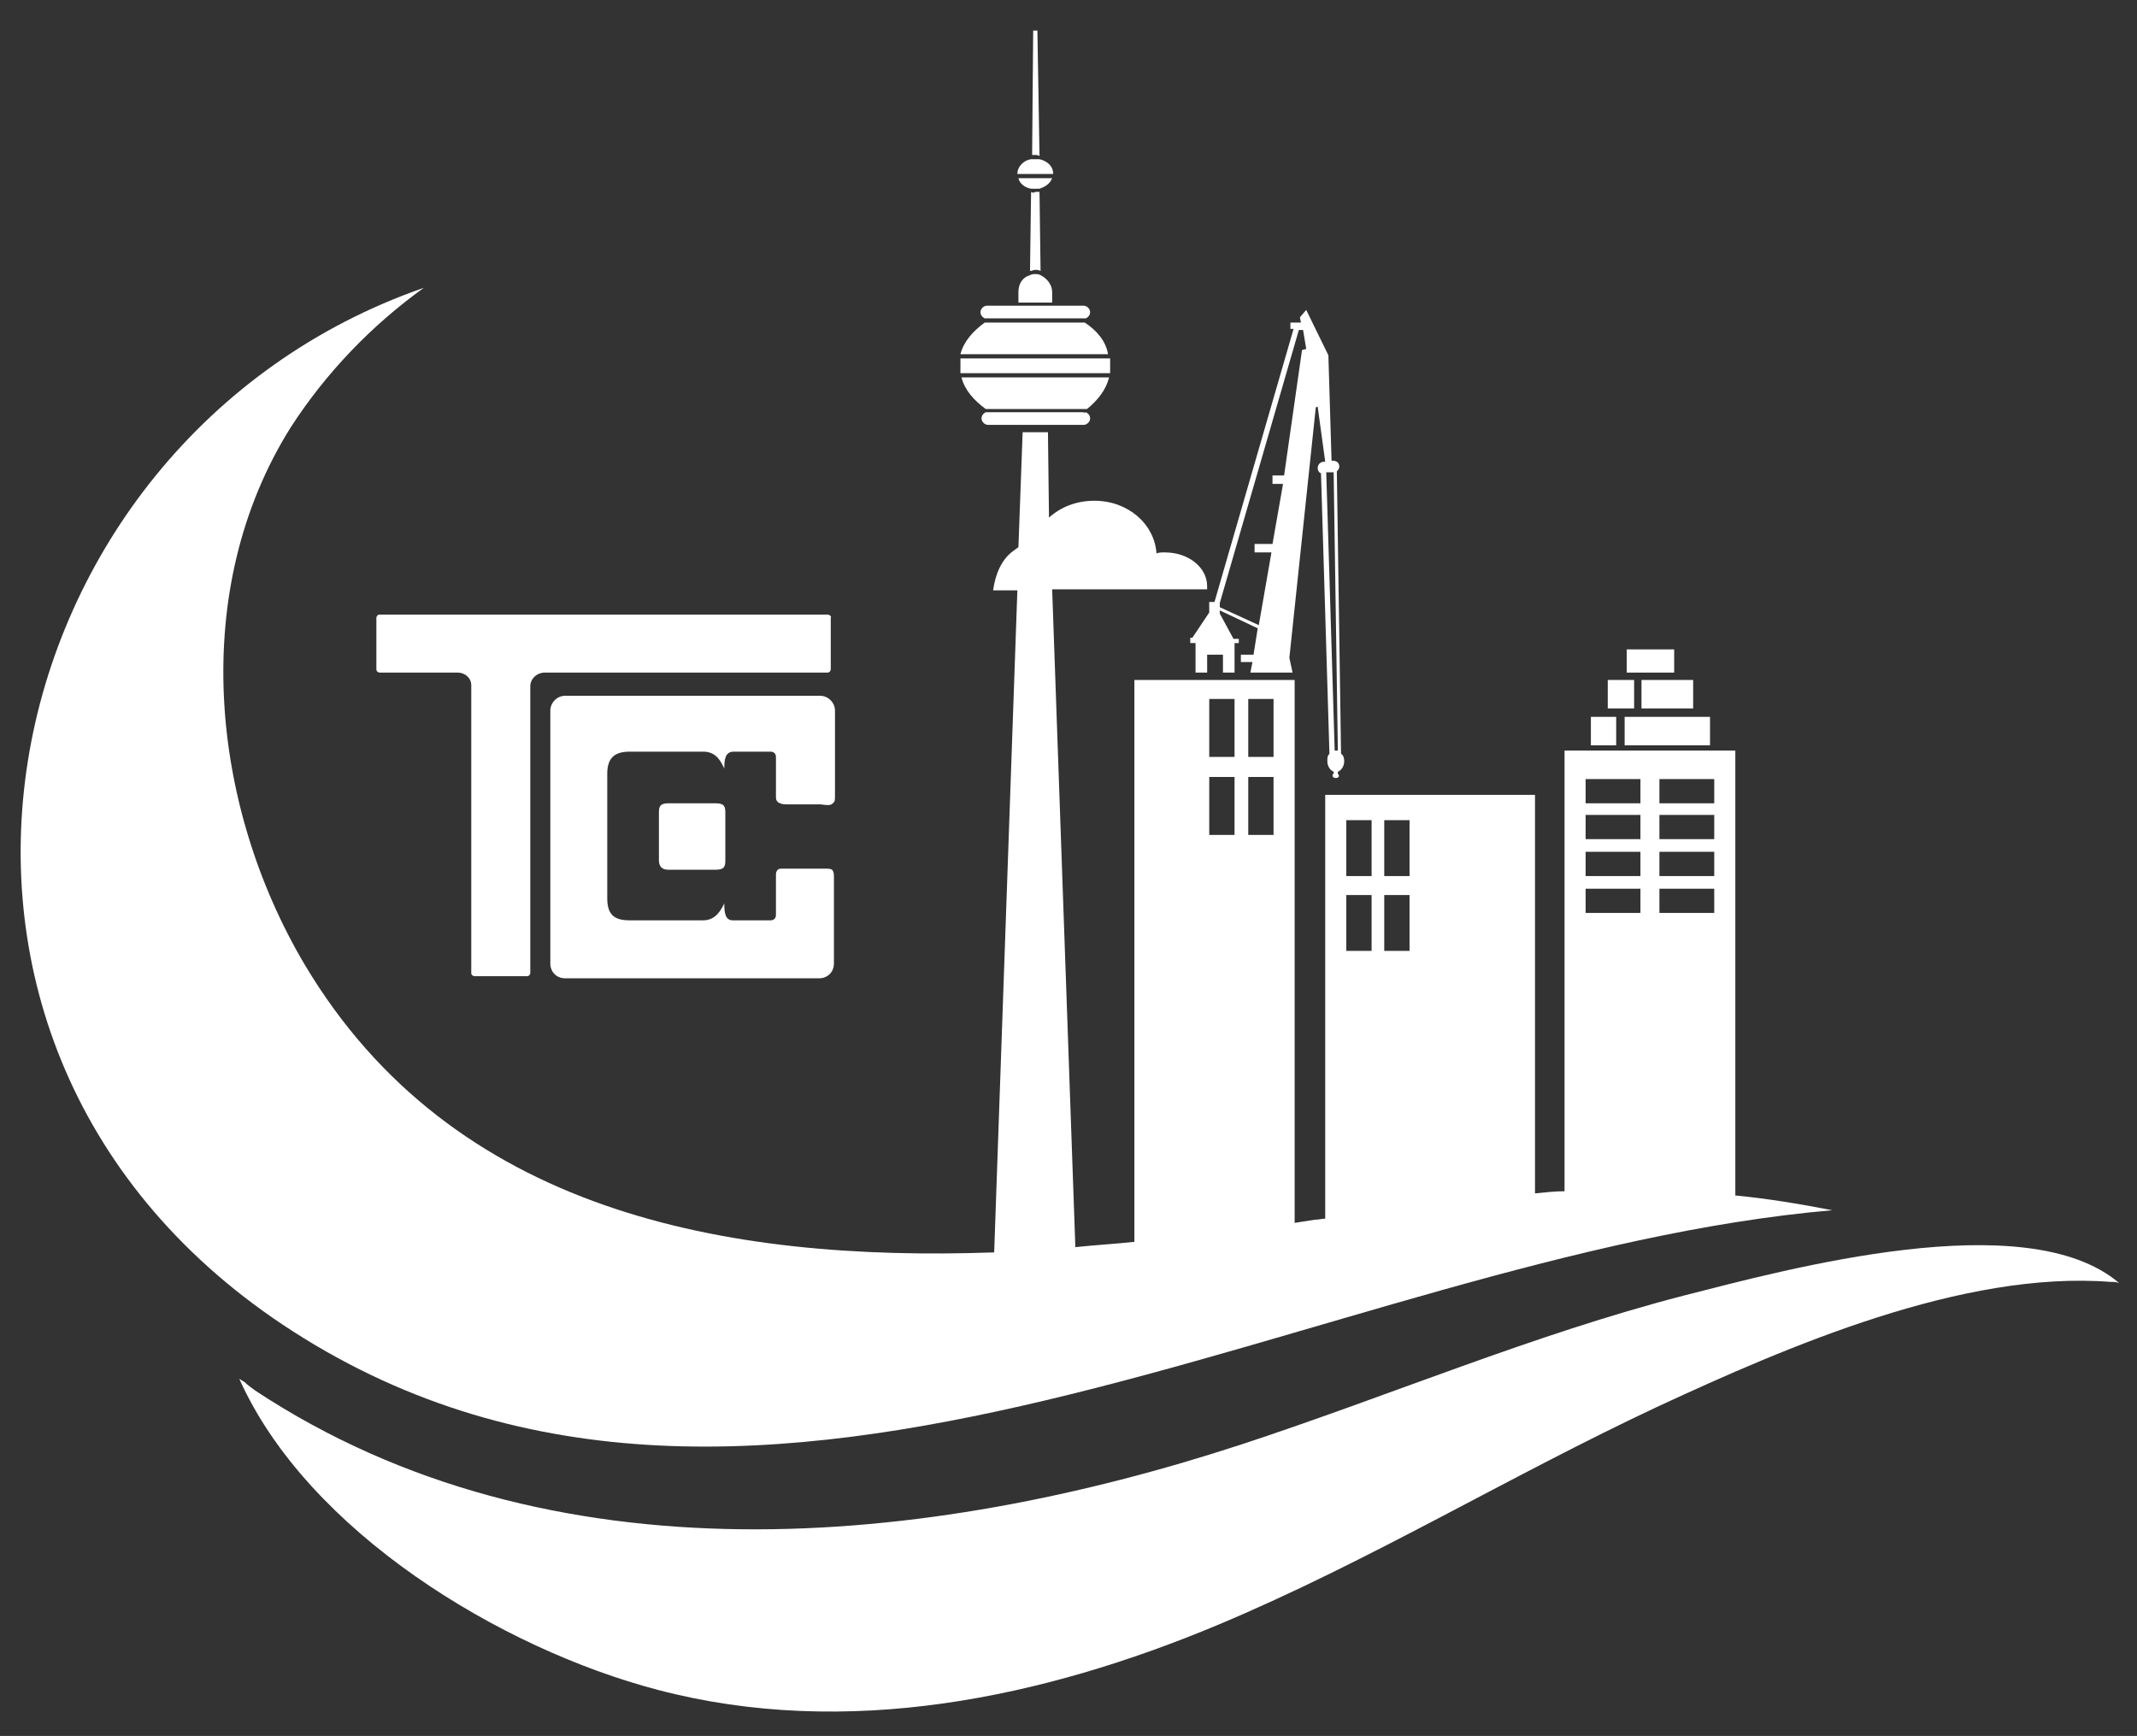 <?xml version="1.0" encoding="utf-8"?>
<!-- Generator: Adobe Illustrator 15.1.0, SVG Export Plug-In . SVG Version: 6.00 Build 0)  -->
<!DOCTYPE svg PUBLIC "-//W3C//DTD SVG 1.1//EN" "http://www.w3.org/Graphics/SVG/1.1/DTD/svg11.dtd">
<svg version="1.1" id="Layer_1" xmlns="http://www.w3.org/2000/svg" xmlns:xlink="http://www.w3.org/1999/xlink" x="0px" y="0px"
	 width="202.7px" height="164.667px" viewBox="0 0 202.7 164.667" enable-background="new 0 0 202.7 164.667" xml:space="preserve">
<rect x="0" y="0" width="202.7" height="164.667" fill="#333333" stroke="none"/>
<g>
	<g>
		<path fill="#FFFFFF" d="M67.4,208.8l-1.6,0.5l-0.3-1.3l2.5-0.8h1v9.2h-1.6V208.8z"/>
		<path fill="#FFFFFF" d="M70.7,215.1l1-1.199c0.7,0.699,1.5,1.1,2.3,1.1c1.1,0,1.8-0.6,1.8-1.6l0,0c0-0.9-0.8-1.5-1.9-1.5
			c-0.6,0-1.2,0.199-1.7,0.399l-1-0.6l0.3-4.5h5.4v1.399H73l-0.1,2.101c0.4-0.2,0.8-0.3,1.4-0.3c1.8,0,3.2,0.899,3.2,2.899l0,0
			c0,1.9-1.4,3.101-3.4,3.101C72.7,216.4,71.6,215.9,70.7,215.1z"/>
		<path fill="#FFFFFF" d="M78.8,211.8L78.8,211.8c0-2.6,1.6-4.7,4-4.7c2.4,0,3.9,2.101,3.9,4.7l0,0c0,2.601-1.6,4.7-4,4.7
			C80.4,216.4,78.8,214.4,78.8,211.8z M85.1,211.8L85.1,211.8c0-1.8-0.9-3.3-2.3-3.3c-1.4,0-2.3,1.4-2.3,3.2l0,0
			c0,1.8,0.9,3.3,2.3,3.3C84.2,215,85.1,213.5,85.1,211.8z"/>
		<path fill="#FFFFFF" d="M95,212.7l-3.6-5.5h1.9l2.5,4l2.6-4h1.8l-3.6,5.5v3.6H95V212.7z"/>
		<path fill="#FFFFFF" d="M101.5,207.2h6.7v1.399h-5.1v2.4h4.6v1.4h-4.6v2.399h5.199v1.4H101.5V207.2z"/>
		<path fill="#FFFFFF" d="M113.299,207.1h1.5l4,9.2H117.1l-0.9-2.2h-4.3L111,216.3H109.4L113.299,207.1z M115.6,212.7L114,209
			l-1.601,3.6h3.2V212.7z"/>
		<path fill="#FFFFFF" d="M120.2,207.2h4.1c1.101,0,2,0.3,2.601,0.899c0.5,0.5,0.8,1.2,0.8,2l0,0c0,1.5-0.9,2.4-2.199,2.801
			l2.5,3.399h-2l-2.201-3.2h-2v3.2h-1.6V207.2z M124.1,211.7c1.1,0,1.9-0.601,1.9-1.5l0,0c0-1-0.701-1.5-1.9-1.5h-2.301v3.1h2.301
			V211.7z"/>
		<path fill="#FFFFFF" d="M128.799,215l1-1.1c0.9,0.8,1.801,1.199,2.9,1.199c1,0,1.6-0.5,1.6-1.1l0,0c0-0.6-0.399-1-2.1-1.4
			c-1.9-0.5-3-1-3-2.699l0,0c0-1.601,1.301-2.601,3.1-2.601c1.301,0,2.4,0.4,3.301,1.101l-0.9,1.199c-0.8-0.6-1.6-0.899-2.5-0.899
			s-1.5,0.5-1.5,1.1l0,0c0,0.7,0.4,1,2.2,1.4c1.899,0.5,2.899,1.2,2.899,2.7l0,0c0,1.699-1.299,2.699-3.199,2.699
			C131.2,216.4,129.9,215.9,128.799,215z"/>
	</g>
</g>
<g>
	<g>
		<g>
			<path fill="#FFFFFF" d="M68.8,81.6c0,0.6-0.1,0.9-0.9,0.9h-4.5c-0.6,0-0.9-0.3-0.9-0.9v-4.5c0-0.6,0.1-0.9,0.9-0.9h4.5
				c0.8,0,0.9,0.3,0.9,0.9V81.6z"/>
			<g>
				<path fill="#FFFFFF" d="M79,76.2L79,76.2c0.2-0.2,0.2-0.2,0.2-0.9c0-0.3,0-0.6,0-0.9c0-0.7,0-1.5,0-2.2c0-0.8,0-1.5,0-2.3
					c0-0.6,0-1.2,0-1.8c0-0.2,0-0.5,0-0.7c0-0.8-0.7-1.4-1.4-1.4H53.6c-0.8,0-1.4,0.7-1.4,1.4v24c0,0.8,0.6,1.4,1.4,1.4h24.1
					c0.8,0,1.4-0.6,1.4-1.4c0-0.2,0-0.5,0-0.7c0-0.6,0-1.2,0-1.7c0-0.7,0-1.5,0-2.2c0-0.7,0-1.5,0-2.2c0-0.5,0-0.9,0-1.5
					c0-0.1,0-0.3-0.1-0.5c-0.1-0.2-0.4-0.2-0.6-0.2c-0.2,0-0.2,0-0.4,0c-0.7,0-1.5,0-2.2,0c-0.7,0-0.9,0-1.6,0c-0.2,0-0.4,0-0.5,0.2
					c-0.1,0.1-0.1,0.3-0.1,0.5c0,0.4,0,0.8,0,1.1c0,0.7,0,1.9,0,2.5v0.1c0,0.3-0.2,0.5-0.5,0.5h-3.6c-0.7,0-0.8-0.7-0.8-1.6
					c-0.3,0.6-0.8,1.6-2,1.6h-7c-1.5,0-2.1-0.6-2.1-2.1V73.4c0-1.4,0.6-2.1,2.1-2.1h7c1.3,0,1.7,1,2,1.6c0-0.9,0.1-1.6,0.9-1.6h3.5
					c0.3,0,0.5,0.2,0.5,0.5c0,0.8,0,2.2,0,3c0,0.2,0,0.5,0,0.7c0,0.3,0,0.4,0.2,0.6c0.2,0.1,0.3,0.2,0.8,0.2c0.2,0,0.5,0,0.7,0
					c0.5,0,1.1,0,1.6,0s0.4,0,0.9,0C78.6,76.4,78.8,76.4,79,76.2z"/>
			</g>
			<path fill="#FFFFFF" d="M78.5,58.3H36c-0.2,0-0.3,0.2-0.3,0.3v4.9c0,0.2,0.2,0.3,0.3,0.3h7.4c0.7,0,1.3,0.5,1.3,1.2v27.3
				c0,0.2,0.2,0.3,0.3,0.3h5c0.2,0,0.3-0.2,0.3-0.3V65.1c0-0.7,0.6-1.3,1.4-1.3h26.8c0.2,0,0.3-0.2,0.3-0.3v-4.9
				C78.9,58.5,78.7,58.3,78.5,58.3z"/>
		</g>
	</g>
	<g>
		<path fill="#FFFFFF" d="M159.7,122.9c-14.3,3.699-27.9,9.5-41.9,14.1C87.9,146.8,52.2,150.4,24.2,131.9
			c-0.4-0.301-0.7-0.5-1-0.801c-0.2-0.1-0.3-0.199-0.5-0.3c6.5,14.5,24.8,25.601,39.7,29.5c17.9,4.7,36.5,0.8,53.2-6.2
			c14.3-6,27.6-14.1,41.699-20.699c12.301-5.7,28.9-12.9,42.9-11.801c0.301,0,0.5,0,0.801,0.101
			C192.2,114.2,169.5,120.4,159.7,122.9z"/>
	</g>
	<g>
		<path fill="#FFFFFF" d="M164.6,113.4V71.2H162h-9.201H151H148.4V113c-0.899,0-1.8,0.1-2.8,0.2V75.4h-19.9v40.2
			c-0.3,0-0.6,0.101-1,0.101c-0.6,0.1-1.3,0.2-1.9,0.3V64.5H107.6v53.3c-1.9,0.2-3.7,0.3-5.6,0.5L99.8,55.9H114.5c0-0.1,0-0.2,0-0.3
			c0-1.8-1.801-3.2-4-3.2c-0.301,0-0.601,0-0.801,0.1c-0.199-2.8-2.699-5-5.9-5c-1.699,0-3.199,0.6-4.299,1.6L99.4,41H97l-0.4,10.9
			c-0.1,0.1-0.3,0.2-0.4,0.3c-1.2,0.8-1.8,2.3-2,3.8h2.3l-2.2,62.8c-25.5,0.9-51.4-3.8-65.4-27.3c-9-15.2-11-35.6-1.3-51
			c3.3-5.1,7.6-9.6,12.6-13.2c-41.7,14.5-54.3,72.1-12.4,99c44.4,28.5,97.5-7.3,146-11.5C170.7,114.2,167.7,113.7,164.6,113.4z
			 M131.299,77.8h2.4v5.3h-2.4V77.8z M131.299,84.9h2.4v5.3h-2.4V84.9z M127.7,77.8h2.4v5.3h-2.4V77.8L127.7,77.8z M127.7,84.9h2.4
			v5.3h-2.4V84.9L127.7,84.9z M118.4,66.3h2.399v5.5H118.4V66.3z M118.4,73.7h2.399v5.5H118.4V73.7z M114.7,66.3h2.4v5.5h-2.4V66.3z
			 M114.7,73.7h2.4v5.5h-2.4V73.7z M157.4,73.9h5.2v2.3h-5.2V73.9z M157.4,77.3h5.2v2.3h-5.2V77.3z M157.4,80.8h5.2v2.3h-5.2V80.8z
			 M157.4,84.3h5.2v2.3h-5.2V84.3z M150.4,73.9h5.2v2.3h-5.2V73.9z M150.4,77.3h5.2v2.3h-5.2V77.3z M150.4,80.8h5.2v2.3h-5.2V80.8z
			 M150.4,84.3h5.2v2.3h-5.2V84.3z"/>
		<path fill="#FFFFFF" d="M112.9,60.6V61h0.5v2.8h1.101v-1.7h1.5v1.7h1.1V61h0.4v-0.4H117l-1.301-2.4v-0.3l3.6,1.7l-0.399,2.5h-1.2
			v0.7h1.1l-0.199,1h4l-0.301-1.4l2.5-23.7c0-0.1,0.101-0.1,0.101-0.1c0.101,0,0.101,0,0.101,0.1l0.699,5.1c0,0,0,0-0.1,0
			c-0.7,0-0.801,0.9-0.301,1.1l0.801,26.6c-0.2,0.2-0.2,0.4-0.2,0.7c0,0.5,0.3,0.9,0.601,1v0.2c-0.101,0-0.101,0.1-0.101,0.2
			s0.101,0.2,0.3,0.2c0.2,0,0.301-0.1,0.301-0.2s-0.101-0.2-0.101-0.2v-0.2c0.3-0.1,0.601-0.5,0.601-1c0-0.3-0.101-0.6-0.301-0.7
			l-0.4-26.8c0.4-0.3,0.301-1-0.399-1h-0.101L126,33.7l-2.101-4.3l-0.601,0.7l0.101,0.5h-1v0.6h0.3l-7.5,25.9h-0.5v1l-1.6,2.4h-0.2
			V60.6z M126.5,44.8l0.399,26.4h-0.101c-0.1,0-0.1,0-0.199,0l-0.801-26.4H126.5z M115.7,57.2l7.5-25.9h0.4l0.3,1.8l-0.399,0.1
			l-1.701,11.9h-1.1v0.8h1l-1,5.7H119v0.8h1.6l-1.2,6.9l-3.7-1.7V57.2z"/>
		<polygon fill="#FFFFFF" points="153.299,68 153.1,68 150.9,68 150.9,70.7 153.299,70.7 		"/>
		<polygon fill="#FFFFFF" points="154.1,68 154.1,70.7 162.2,70.7 162.2,68 160.799,68 155.4,68 		"/>
		<path fill="#FFFFFF" d="M98.6,14.8L98.4,2.9H98l-0.1,11.8c0.1,0,0.2,0,0.4,0C98.3,14.7,98.4,14.7,98.6,14.8z"/>
		<path fill="#FFFFFF" d="M97.8,18.2l-0.1,7.5c0.2,0,0.3-0.1,0.5-0.1c0.2,0,0.3,0,0.5,0.1l-0.1-7.5c-0.1,0-0.3,0-0.4,0
			C98.1,18.3,97.9,18.3,97.8,18.2z"/>
		<path fill="#FFFFFF" d="M99.8,16.9h-1.2h-0.8h-1.2c0.1,0.5,0.6,0.9,1.2,1c0.1,0,0.3,0,0.4,0c0.1,0,0.3,0,0.4,0
			C99.2,17.7,99.6,17.4,99.8,16.9z"/>
		<path fill="#FFFFFF" d="M98.6,16.5h1.3c0-0.7-0.5-1.2-1.3-1.4c-0.1,0-0.2,0-0.4,0c-0.1,0-0.2,0-0.4,0c-0.7,0.1-1.3,0.7-1.3,1.4
			h1.3H98.6z"/>
		<path fill="#FFFFFF" d="M98.7,28.7h1.1v-1c0-0.7-0.5-1.3-1.1-1.6C98.5,26,98.4,26,98.2,26c-0.2,0-0.3,0-0.5,0.1
			c-0.7,0.2-1.1,0.8-1.1,1.6v1h1.1H98.7z"/>
		<path fill="#FFFFFF" d="M105.2,35.8h-14c0.3,1.2,1.2,2.2,2.3,3c0,0,0.1,0,0.2,0h3.1H97h0.2h2.2h0.2h0.2h3.1c0.101,0,0.101,0,0.2,0
			C104.1,38,104.9,37,105.2,35.8z"/>
		<path fill="#FFFFFF" d="M102.9,30.6c-0.101,0-0.101,0-0.2,0h-2.6h-0.2h-0.2h-1h-1.1h-1h-0.2h-0.2h-2.6c-0.1,0-0.1,0-0.2,0
			c-1.1,0.8-2,1.8-2.3,3h14C104.9,32.4,104.1,31.4,102.9,30.6z"/>
		<path fill="#FFFFFF" d="M91.1,35.2c0,0.1,0,0.1,0,0.2l0,0h14.199l0,0c0-0.1,0-0.1,0-0.2v-0.1c0-0.1,0-0.3,0-0.4c0-0.1,0-0.3,0-0.4
			v-0.1c0-0.1,0-0.1,0-0.2l0,0H91.1l0,0c0,0.1,0,0.1,0,0.2v0.1c0,0.1,0,0.3,0,0.4c0,0.1,0,0.3,0,0.4V35.2z"/>
		<path fill="#FFFFFF" d="M102.7,39.1L102.7,39.1h-0.4H99.7h-0.2h-0.2h-2.2h-0.2h-0.2h-2.6h-0.4l0,0c-0.1,0-0.2,0-0.2,0
			c-0.2,0.1-0.4,0.3-0.4,0.6c0,0.3,0.3,0.6,0.6,0.6h3h0.1H97l0,0h2.3h0.2h0.2h0.1h3c0.301,0,0.601-0.3,0.601-0.6
			c0-0.3-0.2-0.5-0.399-0.6C102.9,39.2,102.799,39.1,102.7,39.1z"/>
		<path fill="#FFFFFF" d="M93.4,30.2c0.1,0,0.2,0,0.2,0l0,0H94h2.2h0.2h0.2h1.1h1.1h1.1h0.2h0.2h2.201h0.299l0,0
			c0.101,0,0.201,0,0.201,0c0.199-0.1,0.399-0.3,0.399-0.6c0-0.3-0.3-0.6-0.601-0.6h-2.5H100h-0.2h-0.1h-1h-1.1h-1h-0.1h-0.2h-0.2
			h-2.5c-0.3,0-0.6,0.3-0.6,0.6C93,29.9,93.2,30.1,93.4,30.2z"/>
		<polygon fill="#FFFFFF" points="155,64.5 154.799,64.5 152.5,64.5 152.5,67.2 155,67.2 		"/>
		<polygon fill="#FFFFFF" points="155.7,64.5 155.7,67.2 160.6,67.2 160.6,64.5 159.7,64.5 156.5,64.5 		"/>
		<polygon fill="#FFFFFF" points="158.799,61.6 158.4,61.6 154.299,61.6 154.299,63.8 158.799,63.8 		"/>
	</g>
</g>
</svg>
